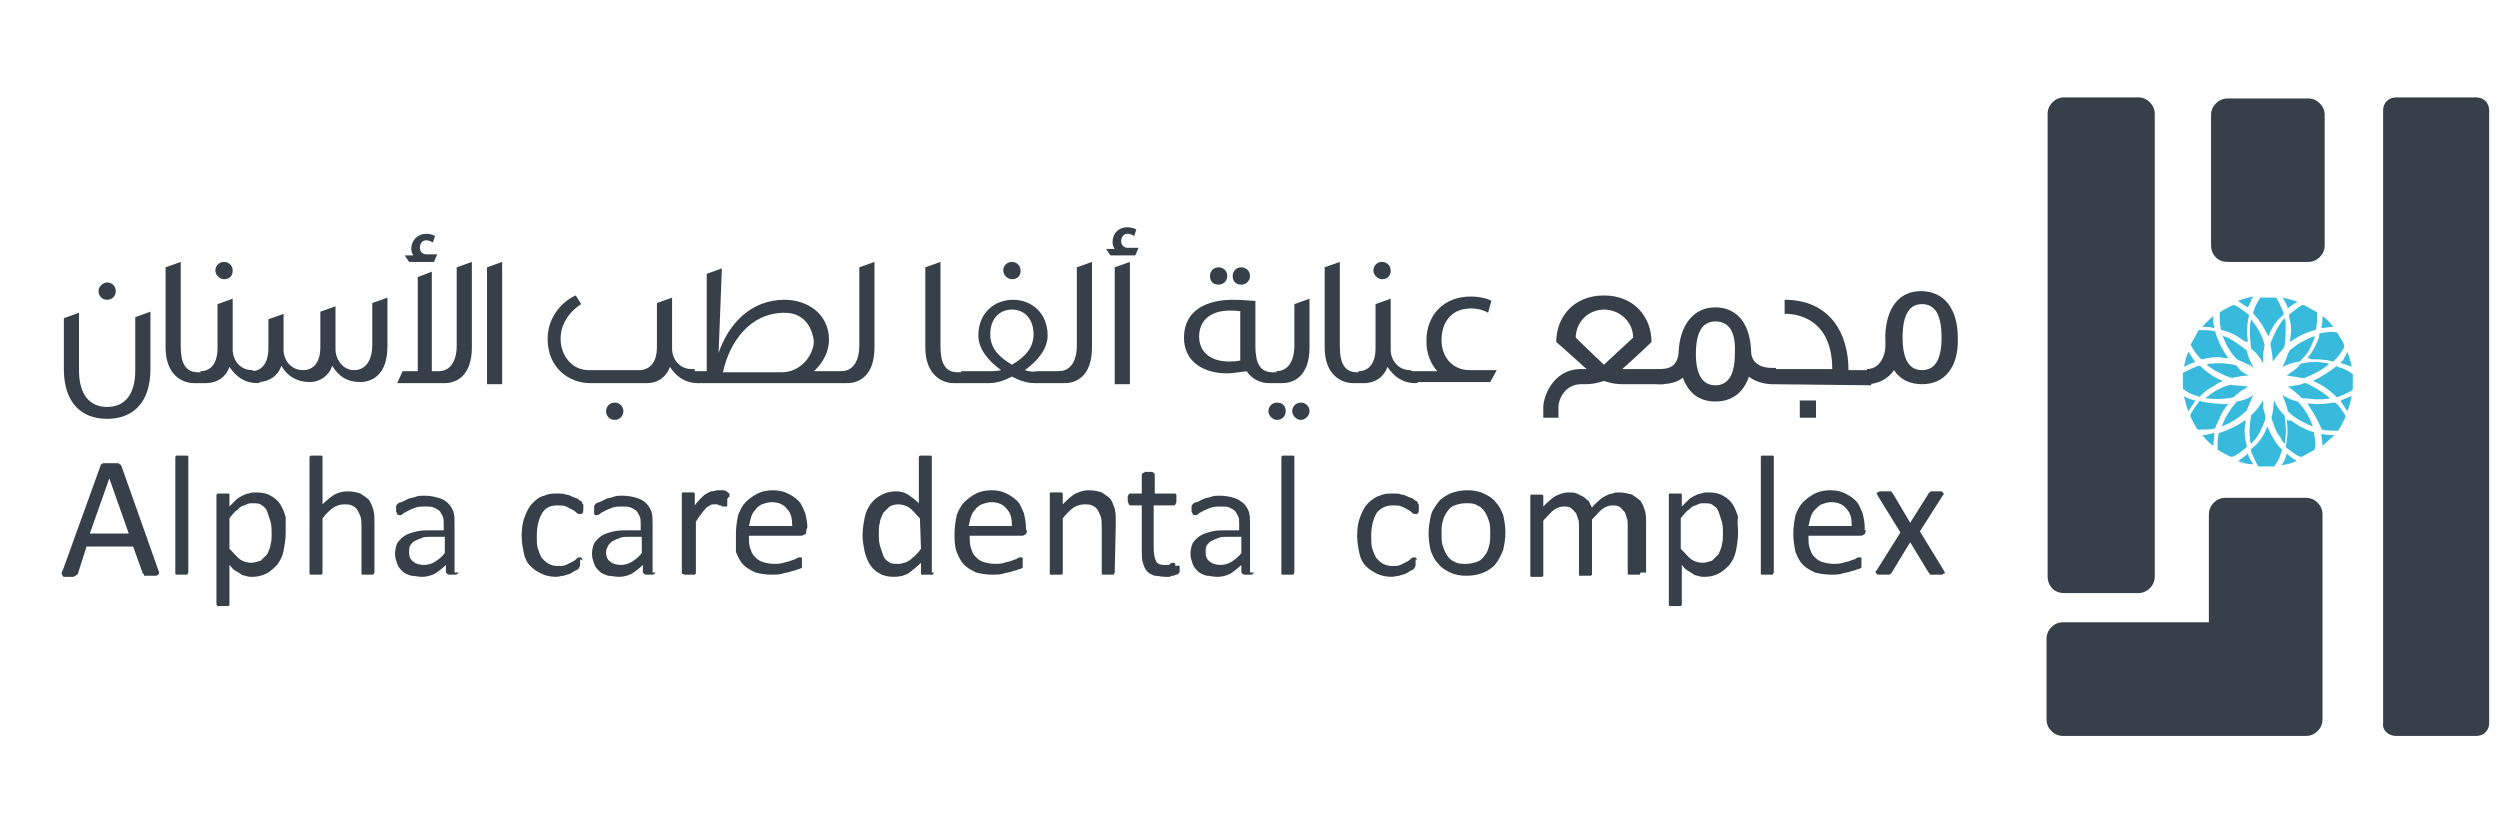 <?xml version="1.0" encoding="utf-8"?>
<!-- Generator: Adobe Illustrator 25.2.1, SVG Export Plug-In . SVG Version: 6.00 Build 0)  -->
<svg version="1.1" id="Layer_1" xmlns="http://www.w3.org/2000/svg" xmlns:xlink="http://www.w3.org/1999/xlink" x="0px" y="0px"
	 viewBox="0 0 231 76" style="enable-background:new 0 0 231 76;" xml:space="preserve">
<style type="text/css">
	.st0{display:none;}
	.st1{display:none;fill:#FFFFFF;}
	.st2{fill:#374049;}
	.st3{fill:#373F49;}
	.st4{fill-rule:evenodd;clip-rule:evenodd;fill:#38BADC;}
</style>
<g id="مجمع_عناية_ألفا_xA0_Image_1_" class="st0">
</g>
<g id="shape_xA0_Image_1_" class="st0">
</g>
<rect x="199.3" y="25.6" class="st1" width="20.2" height="18.6"/>
<path class="st2" d="M221.4,68h7.4c0.7,0,1.2-0.5,1.2-1.2V10.2c0-0.7-0.5-1.2-1.2-1.2h-7.4c-0.7,0-1.2,0.5-1.2,1.2v56.6
	C220.1,67.5,220.7,68,221.4,68z"/>
<path class="st2" d="M190.7,54.8h6.9c0.8,0,1.5-0.7,1.5-1.5V10.5c0-0.8-0.7-1.5-1.5-1.5h-6.9c-0.8,0-1.5,0.7-1.5,1.5v42.8
	C189.2,54.1,189.8,54.8,190.7,54.8z"/>
<path class="st2" d="M205.8,24.2h7.5c0.8,0,1.5-0.7,1.5-1.5V10.6c0-0.8-0.7-1.5-1.5-1.5h-7.5c-0.8,0-1.5,0.7-1.5,1.5v12.1
	C204.3,23.5,204.9,24.2,205.8,24.2z"/>
<path class="st2" d="M214.6,47.5v19c0,0.8-0.7,1.5-1.5,1.5h-22.5c-0.8,0-1.5-0.7-1.5-1.5V59c0-0.8,0.7-1.5,1.5-1.5h13.5v-10
	c0-0.8,0.7-1.5,1.5-1.5h7.5C213.9,46,214.6,46.7,214.6,47.5z"/>
<path class="st3" d="M14.6,52.6c0,0.1,0.1,0.2,0.1,0.3s0,0.1-0.1,0.2c0,0-0.1,0.1-0.2,0.1c-0.1,0-0.2,0-0.4,0s-0.3,0-0.4,0
	c-0.1,0-0.2,0-0.2,0c-0.1,0-0.1,0-0.1-0.1c0,0,0-0.1-0.1-0.1l-0.9-2.5H8L7.2,53c0,0,0,0.1-0.1,0.1L7,53.2c0,0-0.1,0-0.2,0.1
	c-0.1,0-0.2,0-0.4,0c-0.2,0-0.3,0-0.4,0s-0.2,0-0.2-0.1c0,0-0.1-0.1-0.1-0.2c0-0.1,0-0.2,0.1-0.3L9.3,43c0-0.1,0-0.1,0.1-0.1
	l0.1-0.1c0.1,0,0.2,0,0.3,0s0.2,0,0.4,0s0.3,0,0.4,0c0.1,0,0.2,0,0.3,0s0.1,0.1,0.2,0.1l0.1,0.1L14.6,52.6z M10.1,44.2L10.1,44.2
	l-1.8,5.1h3.6L10.1,44.2z"/>
<path class="st3" d="M17.4,52.9L17.4,52.9l-0.1,0.2c0,0-0.1,0-0.2,0s-0.2,0-0.3,0c-0.1,0-0.2,0-0.3,0c-0.1,0-0.2,0-0.2,0
	s-0.1,0-0.1-0.1v-0.1V42.3v-0.1l0.1-0.1c0.1,0,0.1,0,0.2,0s0.2,0,0.3,0c0.1,0,0.2,0,0.3,0c0.1,0,0.1,0,0.2,0c0,0,0.1,0,0.1,0.1v0.1
	V52.9z"/>
<path class="st3" d="M26.4,49.2c0,0.6-0.1,1.2-0.2,1.7s-0.3,0.9-0.6,1.3c-0.3,0.3-0.6,0.6-1,0.8s-0.8,0.3-1.3,0.3
	c-0.2,0-0.4,0-0.6-0.1c-0.2,0-0.4-0.1-0.5-0.2c-0.2-0.1-0.3-0.2-0.5-0.3s-0.3-0.3-0.5-0.5v3.6v0.1L21.1,56c0,0-0.1,0-0.2,0
	s-0.2,0-0.3,0c-0.1,0-0.2,0-0.3,0c-0.1,0-0.2,0-0.2,0L20,55.9v-0.1v-10v-0.1l0.1-0.1c0,0,0.1,0,0.2,0s0.2,0,0.3,0c0.1,0,0.2,0,0.3,0
	c0.1,0,0.1,0,0.2,0c0,0,0.1,0,0.1,0.1v0.1v1c0.2-0.2,0.4-0.4,0.6-0.6c0.2-0.2,0.4-0.3,0.6-0.4c0.2-0.1,0.4-0.2,0.6-0.2
	c0.2-0.1,0.4-0.1,0.7-0.1c0.5,0,1,0.1,1.3,0.3c0.4,0.2,0.7,0.5,0.9,0.8c0.2,0.3,0.4,0.8,0.5,1.2C26.4,48.2,26.4,48.7,26.4,49.2
	 M25.1,49.3c0-0.4,0-0.7-0.1-1.1c-0.1-0.3-0.2-0.6-0.3-0.9c-0.1-0.3-0.3-0.5-0.5-0.6c-0.2-0.2-0.5-0.2-0.9-0.2c-0.2,0-0.3,0-0.5,0.1
	s-0.3,0.1-0.5,0.2c-0.2,0.1-0.3,0.3-0.5,0.4c-0.2,0.2-0.4,0.4-0.6,0.7v2.8c0.4,0.4,0.7,0.8,1,1s0.7,0.3,1,0.3s0.6-0.1,0.9-0.2
	c0.2-0.2,0.4-0.4,0.6-0.6c0.1-0.3,0.3-0.6,0.3-0.9C25.1,50,25.1,49.7,25.1,49.3"/>
<path class="st3" d="M34.6,52.9L34.6,52.9l-0.1,0.2c0,0-0.1,0-0.2,0c-0.1,0-0.2,0-0.3,0s-0.2,0-0.3,0s-0.1,0-0.2,0
	c0,0-0.1,0-0.1-0.1v-0.1v-4.2c0-0.4,0-0.7-0.1-1c-0.1-0.2-0.2-0.5-0.3-0.6c-0.1-0.2-0.3-0.3-0.5-0.4c-0.2-0.1-0.4-0.1-0.7-0.1
	s-0.7,0.1-1,0.3s-0.7,0.6-1,1v5V53l-0.1,0.1c-0.1,0-0.1,0-0.2,0s-0.2,0-0.3,0c-0.1,0-0.2,0-0.3,0c-0.1,0-0.2,0-0.2,0s-0.1,0-0.1-0.1
	v-0.1V42.3v-0.1l0.1-0.1c0.1,0,0.1,0,0.2,0s0.2,0,0.3,0c0.1,0,0.2,0,0.3,0c0.1,0,0.1,0,0.2,0c0,0,0.1,0,0.1,0.1v0.1v4.3
	c0.4-0.4,0.8-0.7,1.1-0.9c0.4-0.2,0.8-0.3,1.2-0.3c0.5,0,0.9,0.1,1.2,0.2c0.3,0.2,0.6,0.4,0.8,0.6c0.2,0.3,0.3,0.6,0.4,0.9
	c0.1,0.4,0.1,0.8,0.1,1.3C34.6,48.4,34.6,52.9,34.6,52.9z"/>
<path class="st3" d="M42.4,52.9C42.4,53,42.4,53,42.4,52.9c-0.1,0.1-0.2,0.2-0.3,0.2c-0.1,0-0.2,0-0.3,0s-0.2,0-0.3,0
	s-0.1,0-0.2-0.1l-0.1-0.1v-0.7c-0.3,0.3-0.7,0.6-1,0.8c-0.4,0.2-0.8,0.3-1.2,0.3s-0.7-0.1-1-0.1c-0.3-0.1-0.6-0.2-0.8-0.4
	s-0.4-0.4-0.5-0.7s-0.2-0.6-0.2-0.9c0-0.4,0.1-0.8,0.2-1c0.2-0.3,0.4-0.5,0.7-0.7s0.7-0.3,1.1-0.4C38.9,49,39.4,49,40,49h1v-0.6
	c0-0.3,0-0.5-0.1-0.7s-0.2-0.4-0.3-0.5s-0.3-0.2-0.5-0.3s-0.5-0.1-0.8-0.1s-0.6,0-0.9,0.1c-0.3,0.1-0.5,0.2-0.7,0.3
	s-0.4,0.2-0.5,0.3s-0.2,0.1-0.3,0.1h-0.1l-0.1-0.1c0,0,0-0.1-0.1-0.2c0-0.1,0-0.1,0-0.2c0-0.1,0-0.2,0-0.3s0.1-0.2,0.1-0.2
	c0.1-0.1,0.2-0.2,0.4-0.2c0.2-0.1,0.4-0.2,0.6-0.3c0.2-0.1,0.5-0.1,0.7-0.2c0.3-0.1,0.5-0.1,0.8-0.1c0.5,0,1,0.1,1.3,0.2
	c0.4,0.1,0.7,0.3,0.9,0.5s0.4,0.5,0.5,0.8S42,48,42,48.5v4.4H42.4z M41,49.6h-1.1c-0.4,0-0.7,0-0.9,0.1c-0.3,0.1-0.5,0.2-0.7,0.3
	s-0.3,0.3-0.4,0.4c-0.1,0.2-0.1,0.4-0.1,0.6c0,0.4,0.1,0.7,0.4,0.9c0.2,0.2,0.6,0.3,1,0.3c0.3,0,0.7-0.1,1-0.3s0.6-0.4,0.9-0.8v-1.5
	H41z"/>
<path class="st3" d="M53.6,51.8c0,0.1,0,0.2,0,0.2c0,0.1,0,0.1,0,0.2v0.1c0,0-0.1,0.1-0.1,0.2c-0.1,0.1-0.2,0.2-0.3,0.2
	c-0.2,0.1-0.3,0.2-0.5,0.3s-0.4,0.1-0.6,0.2c-0.2,0-0.5,0.1-0.7,0.1c-0.5,0-1-0.1-1.4-0.3s-0.7-0.4-1-0.7s-0.5-0.7-0.6-1.2
	s-0.2-1-0.2-1.6c0-0.7,0.1-1.3,0.3-1.8s0.4-0.9,0.7-1.2s0.6-0.6,1.1-0.7c0.4-0.2,0.8-0.2,1.3-0.2c0.2,0,0.4,0,0.7,0.1
	c0.2,0,0.4,0.1,0.6,0.2c0.2,0.1,0.3,0.1,0.5,0.2c0.1,0.1,0.2,0.2,0.3,0.2c0.1,0.1,0.1,0.1,0.1,0.2c0,0,0,0.1,0.1,0.1
	c0,0.1,0,0.1,0,0.2c0,0.1,0,0.1,0,0.2c0,0.2,0,0.4-0.1,0.4c0,0.1-0.1,0.1-0.2,0.1c-0.1,0-0.2,0-0.3-0.1s-0.2-0.2-0.4-0.3
	s-0.4-0.2-0.6-0.3c-0.2-0.1-0.5-0.1-0.8-0.1c-0.6,0-1.1,0.2-1.4,0.7c-0.3,0.5-0.5,1.2-0.5,2.1c0,0.5,0,0.9,0.1,1.2s0.2,0.6,0.4,0.9
	c0.2,0.2,0.4,0.4,0.6,0.5c0.2,0.1,0.5,0.2,0.8,0.2s0.6,0,0.8-0.1s0.4-0.2,0.6-0.3c0.2-0.1,0.3-0.2,0.4-0.3c0.1-0.1,0.2-0.1,0.3-0.1
	h0.1c0,0,0,0.1,0.1,0.1c0,0,0,0.1,0,0.2C53.6,51.6,53.6,51.7,53.6,51.8"/>
<path class="st3" d="M60.6,52.9C60.6,53,60.6,53,60.6,52.9c-0.1,0.1-0.2,0.2-0.3,0.2c-0.1,0-0.2,0-0.3,0s-0.3,0-0.3,0
	c-0.1,0-0.1,0-0.2-0.1l-0.1-0.1v-0.7c-0.3,0.3-0.7,0.6-1,0.8c-0.4,0.2-0.8,0.3-1.2,0.3s-0.7-0.1-1-0.1c-0.3-0.1-0.6-0.2-0.8-0.4
	s-0.4-0.4-0.5-0.7s-0.2-0.6-0.2-0.9c0-0.4,0.1-0.8,0.2-1c0.2-0.3,0.4-0.5,0.7-0.7s0.7-0.3,1.1-0.4c0.4-0.1,0.9-0.1,1.5-0.1h1v-0.6
	c0-0.3,0-0.5-0.1-0.7s-0.2-0.4-0.3-0.5s-0.3-0.2-0.5-0.3s-0.5-0.1-0.8-0.1s-0.6,0-0.9,0.1c-0.3,0.1-0.5,0.2-0.7,0.3
	s-0.4,0.2-0.5,0.3s-0.2,0.1-0.3,0.1H55l-0.1-0.1c0,0,0-0.1,0-0.2c0-0.1,0-0.1,0-0.2c0-0.1,0-0.2,0-0.3s0.1-0.2,0.1-0.2
	c0.1-0.1,0.2-0.2,0.4-0.2c0.2-0.1,0.4-0.2,0.6-0.3c0.2-0.1,0.5-0.1,0.7-0.2c0.3-0.1,0.5-0.1,0.8-0.1c0.5,0,1,0.1,1.3,0.2
	c0.4,0.1,0.7,0.3,0.9,0.5s0.4,0.5,0.5,0.8s0.1,0.7,0.1,1.2v4.4H60.6z M59.3,49.6h-1.1c-0.4,0-0.7,0-0.9,0.1
	c-0.3,0.1-0.5,0.2-0.7,0.3s-0.3,0.3-0.4,0.4C56.1,50.6,56,50.8,56,51c0,0.4,0.1,0.7,0.4,0.9c0.2,0.2,0.6,0.3,1,0.3
	c0.3,0,0.7-0.1,1-0.3s0.6-0.4,0.9-0.8C59.3,51.1,59.3,49.6,59.3,49.6z"/>
<path class="st3" d="M67.2,46.2c0,0.1,0,0.2,0,0.3s0,0.1,0,0.2c0,0,0,0.1-0.1,0.1H67c0,0-0.1,0-0.2,0s-0.1,0-0.2-0.1
	c-0.1,0-0.2,0-0.3-0.1c-0.1,0-0.2,0-0.3,0c-0.1,0-0.3,0-0.4,0.1s-0.3,0.1-0.4,0.3c-0.1,0.1-0.3,0.3-0.4,0.5
	c-0.2,0.2-0.3,0.4-0.5,0.7v4.7V53l-0.1,0.1c0,0-0.1,0-0.2,0c-0.1,0-0.2,0-0.3,0s-0.2,0-0.3,0s-0.2,0-0.2,0C63.1,53,63,53,63,53v-0.1
	v-7.2v-0.1c0,0,0-0.1,0.1-0.1c0,0,0.1,0,0.2,0c0.1,0,0.2,0,0.3,0s0.2,0,0.3,0s0.1,0,0.2,0l0.1,0.1v0.1v1c0.2-0.3,0.4-0.5,0.6-0.7
	s0.3-0.3,0.5-0.4c0.2-0.1,0.3-0.2,0.5-0.2s0.3-0.1,0.5-0.1c0.1,0,0.1,0,0.2,0s0.2,0,0.3,0c0.1,0,0.2,0,0.3,0.1
	c0.1,0,0.1,0.1,0.2,0.1c0,0,0,0.1,0.1,0.1v0.1c0,0,0,0.1,0,0.2C67.2,46,67.2,46.1,67.2,46.2"/>
<path class="st3" d="M74.5,49c0,0.2,0,0.4-0.2,0.4c-0.1,0.1-0.2,0.1-0.4,0.1h-4.7c0,0.4,0,0.8,0.1,1.1s0.2,0.6,0.4,0.8
	c0.2,0.2,0.4,0.4,0.7,0.5c0.3,0.1,0.7,0.2,1.1,0.2c0.3,0,0.6,0,0.9-0.1s0.5-0.1,0.7-0.2c0.2-0.1,0.4-0.1,0.5-0.2
	c0.1-0.1,0.2-0.1,0.3-0.1H74c0,0,0.1,0,0.1,0.1c0,0,0,0.1,0,0.2c0,0.1,0,0.1,0,0.2c0,0.1,0,0.1,0,0.2c0,0.1,0,0.1,0,0.1v0.1
	c0,0,0,0.1-0.1,0.1c0,0-0.1,0.1-0.3,0.1c-0.1,0.1-0.3,0.1-0.6,0.2c-0.2,0.1-0.5,0.1-0.8,0.2c-0.3,0.1-0.6,0.1-1,0.1
	c-0.6,0-1.1-0.1-1.5-0.2c-0.4-0.2-0.8-0.4-1.1-0.7c-0.3-0.3-0.5-0.7-0.7-1.2c0-0.5,0-1,0-1.7c0-0.6,0.1-1.2,0.2-1.7
	c0.2-0.5,0.4-0.9,0.7-1.2c0.3-0.3,0.7-0.6,1.1-0.8s0.9-0.3,1.4-0.3c0.6,0,1,0.1,1.4,0.3s0.7,0.4,1,0.7s0.4,0.7,0.6,1.1
	c0.1,0.4,0.2,0.9,0.2,1.3L74.5,49L74.5,49z M73.2,48.6c0-0.7-0.1-1.2-0.5-1.6c-0.3-0.4-0.8-0.6-1.4-0.6c-0.3,0-0.6,0.1-0.9,0.2
	c-0.2,0.1-0.5,0.3-0.6,0.5c-0.2,0.2-0.3,0.4-0.4,0.7s-0.1,0.5-0.2,0.8C69.2,48.6,73.2,48.6,73.2,48.6z"/>
<path class="st3" d="M86.3,52.9L86.3,52.9l-0.1,0.2c0,0-0.1,0-0.2,0s-0.2,0-0.3,0c-0.1,0-0.2,0-0.3,0c-0.1,0-0.1,0-0.2,0
	s-0.1,0-0.1-0.1v-0.1V52c-0.4,0.4-0.8,0.7-1.2,1c-0.4,0.2-0.8,0.3-1.3,0.3s-1-0.1-1.3-0.3c-0.4-0.2-0.7-0.5-0.9-0.8
	c-0.2-0.3-0.4-0.8-0.5-1.2c-0.1-0.5-0.2-1-0.2-1.5c0-0.6,0.1-1.2,0.2-1.7s0.3-0.9,0.6-1.3c0.3-0.4,0.6-0.6,1-0.8s0.8-0.3,1.3-0.3
	c0.4,0,0.8,0.1,1.1,0.3c0.3,0.2,0.7,0.5,1,0.8v-4.2v-0.1l0.1-0.1c0.1,0,0.1,0,0.2,0s0.2,0,0.3,0c0.1,0,0.2,0,0.3,0
	c0.1,0,0.2,0,0.2,0s0.1,0,0.1,0.1v0.1v10.6H86.3z M85,47.9c-0.4-0.4-0.7-0.8-1-1s-0.7-0.3-1-0.3s-0.6,0.1-0.8,0.2
	c-0.2,0.2-0.4,0.4-0.6,0.6c-0.1,0.3-0.3,0.6-0.3,0.9c-0.1,0.3-0.1,0.7-0.1,1c0,0.4,0,0.7,0.1,1.1c0.1,0.3,0.2,0.6,0.3,0.9
	c0.1,0.3,0.3,0.5,0.5,0.6c0.2,0.2,0.5,0.2,0.9,0.2c0.2,0,0.3,0,0.5-0.1c0.2,0,0.3-0.1,0.5-0.2c0.2-0.1,0.3-0.3,0.5-0.4
	c0.2-0.2,0.4-0.4,0.6-0.7L85,47.9L85,47.9z"/>
<path class="st3" d="M94.9,49c0,0.2-0.1,0.4-0.2,0.4c-0.1,0.1-0.2,0.1-0.4,0.1h-4.7c0,0.4,0,0.8,0.1,1.1s0.2,0.6,0.4,0.8
	c0.2,0.2,0.4,0.4,0.7,0.5c0.3,0.1,0.7,0.2,1.1,0.2c0.3,0,0.6,0,0.9-0.1s0.5-0.1,0.7-0.2c0.2-0.1,0.4-0.1,0.5-0.2
	c0.1-0.1,0.2-0.1,0.3-0.1h0.1c0,0,0.1,0,0.1,0.1c0,0,0,0.1,0,0.2c0,0.1,0,0.1,0,0.2c0,0.1,0,0.1,0,0.2c0,0.1,0,0.1,0,0.1v0.1
	c0,0,0,0.1-0.1,0.1c0,0-0.1,0.1-0.3,0.1c-0.1,0.1-0.3,0.1-0.6,0.2c-0.2,0.1-0.5,0.1-0.8,0.2c-0.3,0.1-0.6,0.1-1,0.1
	c-0.6,0-1.1-0.1-1.5-0.2c-0.4-0.2-0.8-0.4-1.1-0.7c-0.3-0.3-0.5-0.7-0.7-1.2s-0.2-1.1-0.2-1.7c0-0.6,0.1-1.2,0.2-1.7
	c0.2-0.5,0.4-0.9,0.7-1.2c0.3-0.3,0.7-0.6,1.1-0.8s0.9-0.3,1.4-0.3c0.6,0,1,0.1,1.4,0.3s0.7,0.4,1,0.7s0.4,0.7,0.6,1.1
	c0.1,0.4,0.2,0.9,0.2,1.3V49H94.9z M93.5,48.6c0-0.7-0.1-1.2-0.5-1.6c-0.3-0.4-0.8-0.6-1.4-0.6c-0.3,0-0.6,0.1-0.9,0.2
	c-0.2,0.1-0.5,0.3-0.6,0.5c-0.2,0.2-0.3,0.4-0.4,0.7s-0.1,0.5-0.2,0.8C89.5,48.6,93.5,48.6,93.5,48.6z"/>
<path class="st3" d="M103,52.9L103,52.9l-0.1,0.2c0,0-0.1,0-0.2,0s-0.2,0-0.3,0c-0.1,0-0.2,0-0.3,0c-0.1,0-0.1,0-0.2,0
	c0,0-0.1,0-0.1-0.1v-0.1v-4.2c0-0.4,0-0.7-0.1-1c-0.1-0.2-0.2-0.5-0.3-0.6c-0.1-0.2-0.3-0.3-0.5-0.4c-0.2-0.1-0.4-0.1-0.7-0.1
	c-0.3,0-0.7,0.1-1,0.3s-0.7,0.6-1,1v5V53l-0.1,0.1c-0.1,0-0.1,0-0.2,0s-0.2,0-0.3,0c-0.1,0-0.2,0-0.3,0c-0.1,0-0.2,0-0.2,0
	c-0.1,0-0.1,0-0.1-0.1v-0.1v-7.2v-0.1c0,0,0-0.1,0.1-0.1c0,0,0.1,0,0.2,0s0.2,0,0.3,0c0.1,0,0.2,0,0.3,0c0.1,0,0.1,0,0.2,0l0.1,0.1
	v0.1v0.9c0.4-0.4,0.8-0.8,1.2-1c0.4-0.2,0.8-0.3,1.2-0.3c0.5,0,0.9,0.1,1.2,0.2c0.3,0.2,0.6,0.4,0.8,0.6c0.2,0.3,0.3,0.6,0.4,0.9
	c0.1,0.4,0.1,0.8,0.1,1.3L103,52.9L103,52.9z"/>
<path class="st3" d="M109,52.4c0,0.2,0,0.3,0,0.4c0,0.1-0.1,0.2-0.1,0.2s-0.1,0.1-0.2,0.1s-0.2,0.1-0.3,0.1c-0.1,0-0.2,0-0.3,0.1
	c-0.1,0-0.2,0-0.4,0c-0.4,0-0.7-0.1-1-0.1c-0.3-0.1-0.5-0.2-0.7-0.4s-0.3-0.5-0.4-0.8s-0.1-0.7-0.1-1.1v-4.2h-1
	c-0.1,0-0.1,0-0.2-0.1c0-0.1-0.1-0.2-0.1-0.4c0-0.1,0-0.2,0-0.3s0-0.1,0.1-0.2c0,0,0-0.1,0.1-0.1h0.1h1v-1.7v-0.1l0.1-0.1
	c0,0,0.1,0,0.2-0.1c0.1,0,0.2,0,0.3,0c0.1,0,0.2,0,0.3,0c0.1,0,0.1,0,0.2,0.1l0.1,0.1v0.1v1.7h1.8h0.1l0.1,0.1c0,0,0,0.1,0,0.2
	c0,0.1,0,0.2,0,0.3c0,0.2,0,0.3-0.1,0.4c0,0.1-0.1,0.1-0.2,0.1h-1.8v4c0,0.5,0.1,0.9,0.2,1.1c0.1,0.3,0.4,0.4,0.8,0.4
	c0.1,0,0.2,0,0.3,0c0.1,0,0.2,0,0.2-0.1c0.1,0,0.1-0.1,0.2-0.1s0.1,0,0.1,0s0,0,0.1,0c0,0,0,0,0.1,0.1c0,0,0,0.1,0,0.2
	C109,52.2,109,52.3,109,52.4"/>
<path class="st3" d="M115.9,52.9C115.9,53,115.9,53,115.9,52.9c-0.1,0.1-0.2,0.2-0.3,0.2s-0.2,0-0.3,0c-0.1,0-0.2,0-0.3,0
	c-0.1,0-0.1,0-0.2-0.1l-0.1-0.1v-0.7c-0.3,0.3-0.7,0.6-1,0.8c-0.4,0.2-0.8,0.3-1.2,0.3c-0.4,0-0.7-0.1-1-0.1
	c-0.3-0.1-0.6-0.2-0.8-0.4c-0.2-0.2-0.4-0.4-0.5-0.7s-0.2-0.6-0.2-0.9c0-0.4,0.1-0.8,0.2-1c0.2-0.3,0.4-0.5,0.7-0.7
	c0.3-0.2,0.7-0.3,1.1-0.4c0.4-0.1,0.9-0.1,1.5-0.1h1v-0.6c0-0.3,0-0.5-0.1-0.7s-0.2-0.4-0.3-0.5c-0.1-0.1-0.3-0.2-0.5-0.3
	s-0.5-0.1-0.8-0.1s-0.6,0-0.9,0.1s-0.5,0.2-0.7,0.3s-0.4,0.2-0.5,0.3s-0.2,0.1-0.3,0.1h-0.1l-0.1-0.1c0,0,0-0.1-0.1-0.2
	c0-0.1,0-0.1,0-0.2c0-0.1,0-0.2,0-0.3s0.1-0.2,0.1-0.2c0.1-0.1,0.2-0.2,0.4-0.2c0.2-0.1,0.4-0.2,0.6-0.3s0.5-0.1,0.7-0.2
	c0.3-0.1,0.5-0.1,0.8-0.1c0.5,0,1,0.1,1.3,0.2c0.4,0.1,0.6,0.3,0.9,0.5c0.2,0.2,0.4,0.5,0.5,0.8s0.1,0.7,0.1,1.2v4.4H115.9z
	 M114.6,49.6h-1.1c-0.4,0-0.7,0-0.9,0.1c-0.3,0.1-0.5,0.2-0.7,0.3s-0.3,0.3-0.4,0.4c-0.1,0.2-0.1,0.4-0.1,0.6c0,0.4,0.1,0.7,0.4,0.9
	c0.2,0.2,0.6,0.3,1,0.3c0.3,0,0.7-0.1,1-0.3s0.6-0.4,0.9-0.8v-1.5H114.6z"/>
<path class="st3" d="M119.6,52.9L119.6,52.9l-0.1,0.2c0,0-0.1,0-0.2,0s-0.2,0-0.3,0c-0.1,0-0.2,0-0.3,0c-0.1,0-0.2,0-0.2,0
	c-0.1,0-0.1,0-0.1-0.1v-0.1V42.3v-0.1l0.1-0.1c0,0,0.1,0,0.2,0s0.2,0,0.3,0c0.1,0,0.2,0,0.3,0c0.1,0,0.2,0,0.2,0s0.1,0,0.1,0.1v0.1
	V52.9z"/>
<path class="st3" d="M130.8,51.8c0,0.1,0,0.2,0,0.2c0,0.1,0,0.1,0,0.2v0.1c0,0-0.1,0.1-0.1,0.2c-0.1,0.1-0.2,0.2-0.3,0.2
	c-0.2,0.1-0.3,0.2-0.5,0.3s-0.4,0.1-0.6,0.2c-0.2,0-0.5,0.1-0.7,0.1c-0.5,0-1-0.1-1.4-0.3s-0.7-0.4-1-0.7s-0.5-0.7-0.6-1.2
	s-0.2-1-0.2-1.6c0-0.7,0.1-1.3,0.3-1.8c0.2-0.5,0.4-0.9,0.7-1.2c0.3-0.3,0.7-0.6,1.1-0.7c0.4-0.2,0.8-0.2,1.3-0.2
	c0.2,0,0.5,0,0.7,0.1c0.2,0,0.4,0.1,0.6,0.2c0.2,0.1,0.3,0.1,0.5,0.2c0.1,0.1,0.2,0.2,0.3,0.2c0.1,0.1,0.1,0.1,0.1,0.2
	c0,0,0,0.1,0.1,0.1c0,0.1,0,0.1,0,0.2c0,0.1,0,0.1,0,0.2c0,0.2,0,0.4-0.1,0.4c0,0.1-0.1,0.1-0.2,0.1c-0.1,0-0.2,0-0.3-0.1
	s-0.2-0.2-0.4-0.3s-0.3-0.2-0.6-0.3c-0.2-0.1-0.5-0.1-0.8-0.1c-0.6,0-1.1,0.2-1.5,0.7c-0.3,0.5-0.5,1.2-0.5,2.1c0,0.5,0,0.9,0.1,1.2
	s0.2,0.6,0.4,0.9c0.2,0.2,0.4,0.4,0.6,0.5s0.5,0.2,0.8,0.2s0.6,0,0.8-0.1s0.4-0.2,0.6-0.3c0.2-0.1,0.3-0.2,0.4-0.3
	c0.1-0.1,0.2-0.1,0.3-0.1h0.1c0,0,0,0.1,0.1,0.1c0,0,0,0.1,0,0.2C130.8,51.6,130.8,51.7,130.8,51.8"/>
<path class="st3" d="M139.1,49.2c0,0.6-0.1,1.1-0.2,1.6c-0.2,0.5-0.4,0.9-0.7,1.3c-0.3,0.4-0.7,0.6-1.1,0.8c-0.5,0.2-1,0.3-1.6,0.3
	s-1.1-0.1-1.5-0.3s-0.8-0.4-1.1-0.8c-0.3-0.3-0.5-0.7-0.7-1.2c-0.1-0.5-0.2-1-0.2-1.6s0.1-1.1,0.2-1.6c0.1-0.5,0.4-0.9,0.7-1.3
	c0.3-0.4,0.7-0.6,1.1-0.8c0.5-0.2,1-0.3,1.6-0.3s1.1,0.1,1.5,0.3s0.8,0.4,1.1,0.8c0.3,0.3,0.5,0.7,0.7,1.2
	C139,48.1,139.1,48.6,139.1,49.2 M137.7,49.3c0-0.4,0-0.8-0.1-1.1s-0.2-0.6-0.4-0.9c-0.2-0.3-0.4-0.5-0.7-0.6
	c-0.3-0.2-0.6-0.2-1.1-0.2c-0.4,0-0.7,0.1-1,0.2c-0.3,0.1-0.5,0.3-0.7,0.6s-0.3,0.5-0.4,0.9c-0.1,0.3-0.1,0.7-0.1,1.1
	c0,0.4,0,0.8,0.1,1.1s0.2,0.6,0.4,0.9c0.2,0.3,0.4,0.5,0.7,0.6c0.3,0.2,0.6,0.2,1.1,0.2c0.4,0,0.7-0.1,1-0.2
	c0.3-0.1,0.5-0.3,0.7-0.6c0.2-0.2,0.3-0.5,0.4-0.9C137.7,50.1,137.7,49.7,137.7,49.3"/>
<path class="st3" d="M151.6,52.9L151.6,52.9l-0.1,0.2c-0.1,0-0.1,0-0.2,0c-0.1,0-0.2,0-0.3,0s-0.2,0-0.3,0s-0.2,0-0.2,0
	s-0.1,0-0.1-0.1v-0.1v-4.3c0-0.3,0-0.6-0.1-0.8s-0.1-0.5-0.3-0.6c-0.1-0.2-0.3-0.3-0.4-0.4c-0.2-0.1-0.4-0.1-0.6-0.1
	c-0.3,0-0.6,0.1-0.9,0.3c-0.3,0.2-0.6,0.6-1,1v5v0.1l-0.1,0.1c-0.1,0-0.1,0-0.2,0c-0.1,0-0.2,0-0.3,0s-0.2,0-0.3,0s-0.2,0-0.2,0
	c-0.1,0-0.1,0-0.1-0.1V53v-4.3c0-0.3,0-0.6-0.1-0.8s-0.1-0.5-0.3-0.6c-0.1-0.2-0.3-0.3-0.4-0.4c-0.2-0.1-0.4-0.1-0.6-0.1
	c-0.3,0-0.6,0.1-0.9,0.3c-0.3,0.2-0.6,0.6-1,1v5v0.1l-0.1,0.1c0,0-0.1,0-0.2,0c-0.1,0-0.2,0-0.3,0s-0.2,0-0.3,0s-0.1,0-0.2,0
	c0,0-0.1,0-0.1-0.1v-0.1v-7.2v-0.1c0,0,0-0.1,0.1-0.1c0,0,0.1,0,0.2,0c0.1,0,0.2,0,0.3,0s0.2,0,0.3,0s0.1,0,0.2,0l0.1,0.1v0.1v0.9
	c0.4-0.4,0.8-0.8,1.2-1s0.8-0.3,1.1-0.3s0.6,0,0.8,0.1s0.4,0.2,0.6,0.3c0.2,0.1,0.3,0.3,0.5,0.4c0.1,0.2,0.2,0.4,0.3,0.6
	c0.2-0.3,0.5-0.5,0.7-0.7s0.4-0.3,0.6-0.4c0.2-0.1,0.4-0.2,0.6-0.2c0.2-0.1,0.4-0.1,0.6-0.1c0.5,0,0.8,0.1,1.2,0.2
	c0.3,0.2,0.6,0.4,0.8,0.6c0.2,0.3,0.3,0.6,0.4,0.9c0.1,0.4,0.1,0.7,0.1,1.1v4.6H151.6z"/>
<path class="st3" d="M160.6,49.2c0,0.6-0.1,1.2-0.2,1.7c-0.1,0.5-0.3,0.9-0.6,1.3c-0.3,0.3-0.6,0.6-1,0.8s-0.8,0.3-1.3,0.3
	c-0.2,0-0.4,0-0.6-0.1c-0.2,0-0.4-0.1-0.5-0.2c-0.2-0.1-0.3-0.2-0.5-0.3s-0.3-0.3-0.5-0.5v3.6v0.1l-0.1,0.1c0,0-0.1,0-0.2,0
	c-0.1,0-0.2,0-0.3,0s-0.2,0-0.3,0s-0.2,0-0.2,0c-0.1,0-0.1-0.1-0.1-0.1v-0.1v-10v-0.1c0,0,0-0.1,0.1-0.1c0,0,0.1,0,0.2,0
	c0.1,0,0.2,0,0.3,0s0.2,0,0.3,0s0.1,0,0.2,0c0,0,0.1,0,0.1,0.1v0.1v1c0.2-0.2,0.4-0.4,0.6-0.6c0.2-0.2,0.4-0.3,0.6-0.4
	c0.2-0.1,0.4-0.2,0.6-0.2c0.2-0.1,0.4-0.1,0.7-0.1c0.5,0,1,0.1,1.3,0.3c0.4,0.2,0.7,0.5,0.9,0.8s0.4,0.8,0.5,1.2
	C160.5,48.2,160.6,48.7,160.6,49.2 M159.2,49.3c0-0.4,0-0.7-0.1-1.1c-0.1-0.3-0.2-0.6-0.3-0.9c-0.1-0.3-0.3-0.5-0.5-0.6
	c-0.2-0.2-0.5-0.2-0.9-0.2c-0.2,0-0.3,0-0.5,0.1s-0.3,0.1-0.5,0.2c-0.2,0.1-0.3,0.3-0.5,0.4c-0.2,0.2-0.4,0.4-0.6,0.7v2.8
	c0.4,0.4,0.7,0.8,1,1s0.7,0.3,1,0.3s0.6-0.1,0.9-0.2c0.2-0.2,0.4-0.4,0.6-0.6c0.1-0.3,0.3-0.6,0.3-0.9
	C159.2,50,159.2,49.7,159.2,49.3"/>
<path class="st3" d="M163.9,52.9L163.9,52.9l-0.1,0.2c0,0-0.1,0-0.2,0c-0.1,0-0.2,0-0.3,0s-0.2,0-0.3,0s-0.2,0-0.2,0
	c-0.1,0-0.1,0-0.1-0.1v-0.1V42.3v-0.1c0,0,0-0.1,0.1-0.1c0,0,0.1,0,0.2,0c0.1,0,0.2,0,0.3,0s0.2,0,0.3,0s0.2,0,0.2,0s0.1,0,0.1,0.1
	v0.1V52.9z"/>
<path class="st3" d="M172.4,49c0,0.2-0.1,0.4-0.2,0.4c-0.1,0.1-0.2,0.1-0.4,0.1h-4.7c0,0.4,0,0.8,0.1,1.1s0.2,0.6,0.4,0.8
	s0.4,0.4,0.7,0.5s0.7,0.2,1.1,0.2c0.3,0,0.6,0,0.9-0.1c0.3-0.1,0.5-0.1,0.7-0.2c0.2-0.1,0.4-0.1,0.5-0.2c0.1-0.1,0.2-0.1,0.3-0.1
	h0.1c0,0,0.1,0,0.1,0.1c0,0,0,0.1,0,0.2c0,0.1,0,0.1,0,0.2c0,0.1,0,0.1,0,0.2c0,0.1,0,0.1,0,0.1v0.1c0,0,0,0.1-0.1,0.1
	c0,0-0.1,0.1-0.3,0.1c-0.1,0.1-0.3,0.1-0.6,0.2c-0.2,0.1-0.5,0.1-0.8,0.2c-0.3,0.1-0.6,0.1-1,0.1c-0.6,0-1.1-0.1-1.5-0.2
	c-0.4-0.2-0.8-0.4-1.1-0.7s-0.5-0.7-0.7-1.2c-0.1-0.5-0.2-1.1-0.2-1.7c0-0.6,0.1-1.2,0.2-1.7c0.2-0.5,0.4-0.9,0.7-1.2
	s0.7-0.6,1.1-0.8c0.4-0.2,0.9-0.3,1.4-0.3c0.6,0,1,0.1,1.4,0.3s0.7,0.4,1,0.7s0.4,0.7,0.6,1.1c0.1,0.4,0.2,0.9,0.2,1.3V49H172.4z
	 M171.1,48.6c0-0.7-0.1-1.2-0.5-1.6c-0.3-0.4-0.8-0.6-1.4-0.6c-0.3,0-0.6,0.1-0.9,0.2c-0.2,0.1-0.4,0.3-0.6,0.5
	c-0.2,0.2-0.3,0.4-0.4,0.7c-0.1,0.3-0.1,0.5-0.2,0.8C167.1,48.6,171.1,48.6,171.1,48.6z"/>
<path class="st3" d="M179.6,52.7c0,0.1,0.1,0.1,0.1,0.2c0,0.1,0,0.1-0.1,0.1s-0.1,0.1-0.2,0.1c-0.1,0-0.2,0-0.4,0s-0.3,0-0.4,0
	c-0.1,0-0.2,0-0.2,0c-0.1,0-0.1,0-0.1-0.1l-0.1-0.1l-1.7-2.8l-1.7,2.8c0,0,0,0.1-0.1,0.1l-0.1,0.1c-0.1,0-0.1,0-0.2,0
	c-0.1,0-0.2,0-0.4,0s-0.3,0-0.4,0c-0.1,0-0.2,0-0.2-0.1l-0.1-0.1c0-0.1,0-0.1,0.1-0.2l2.2-3.5l-2.1-3.4c0-0.1-0.1-0.1-0.1-0.2
	c0-0.1,0-0.1,0.1-0.1s0.1-0.1,0.2-0.1c0.1,0,0.2,0,0.4,0s0.3,0,0.4,0c0.1,0,0.2,0,0.2,0s0.1,0,0.1,0.1l0.1,0.1l1.6,2.7l1.7-2.7
	c0,0,0-0.1,0.1-0.1l0.1-0.1c0,0,0.1,0,0.2,0c0.1,0,0.2,0,0.3,0s0.3,0,0.4,0c0.1,0,0.2,0,0.2,0.1l0.1,0.1c0,0.1,0,0.1-0.1,0.2
	l-2.1,3.3L179.6,52.7z"/>
<path class="st3" d="M5.9,29.4l1.4-0.5v5.3c0,2.3,1,3.4,2.6,3.4s2.6-1.1,2.6-3.4v-4.9l1.4-0.5v5.3c0,3.2-1.7,4.6-4,4.6s-4-1.4-4-4.6
	C5.9,34.1,5.9,29.4,5.9,29.4z M9.9,27.7c0.5,0,0.8-0.4,0.8-0.8s-0.3-0.8-0.8-0.8c-0.4,0-0.8,0.4-0.8,0.8C9.1,27.3,9.4,27.7,9.9,27.7
	L9.9,27.7z"/>
<path class="st3" d="M18.7,34.3c0,0,1,1.1,0.3,1.1h-1.1c-1,0-2.6-0.7-2.6-3.3v-7.4l1.4-0.5V32c0,1.5,0.4,2.4,1.6,2.4h0.3h0.1V34.3z"
	/>
<path class="st3" d="M23.5,34.3c0,0,1,1.1,0.3,1.1c-1.2,0-2-0.6-2.6-1.5c-0.3,0.9-1.1,1.5-2.2,1.5l-0.5-1.1c1.1,0,1.6-0.9,1.6-2.1
	v-4.1l1.4-0.5v4.7c0,1,0.7,1.9,1.8,1.9L23.5,34.3L23.5,34.3z M20.7,25.8c-0.4,0-0.8-0.4-0.8-0.8s0.3-0.8,0.8-0.8
	c0.4,0,0.8,0.3,0.8,0.8S21.2,25.8,20.7,25.8L20.7,25.8z"/>
<path class="st3" d="M23.2,34.3c1.1,0,1.6-0.9,1.6-2.1v-2.7l1.4-0.5v3.3c0,1,0.7,1.9,1.8,1.9c1.1,0,1.6-0.9,1.6-2.1v-3.3l1.4-0.5v4
	c0,0.9,0.7,1.9,1.7,1.9c1.1,0,1.7-0.9,1.7-2.4V28l1.4-0.5V32c0,2.7-1.5,3.3-2.5,3.3c-1.2,0-2-0.5-2.6-1.5c-0.3,0.9-1.1,1.5-2.1,1.5
	c-1.2,0-2.1-0.6-2.6-1.5c-0.3,0.9-1.1,1.5-2.2,1.5L23.2,34.3z"/>
<path class="st3" d="M37.2,34.3h1.4v-8.7l1.3-0.5v9.2h0.6c1.1,0,1.7-0.9,1.7-2.4v-7.2l1.4-0.5v7.9c0,2.7-1.5,3.3-2.5,3.3h-4.4
	L37.2,34.3z M37.8,24.2h2.3l0.3-0.7h-1c-0.3,0-0.6-0.2-0.6-0.6s0.2-0.7,0.6-0.7c0.2,0,0.4,0.1,0.6,0.2l0.2-0.6
	c-0.2-0.1-0.5-0.2-0.8-0.2c-0.8,0-1.4,0.6-1.4,1.4c0,0.2,0.1,0.5,0.2,0.6h-0.8L37.8,24.2z"/>
<polygon class="st3" points="45,24.7 46.4,24.2 46.4,35.5 45,35.5 "/>
<path class="st3" d="M64.2,34.3c0,0,1,1.1,0.3,1.1c-1.2,0-2-0.6-2.6-1.5c-0.3,0.9-1.1,1.5-2.1,1.5h-5.3c-1.8,0-3.9-1.3-3.9-4.1
	c0-2.2,1.6-3.6,2.6-4l0.5,0.8c-0.8,0.5-1.9,1.6-1.9,3.2c0,1.5,1,2.9,2.6,2.9h4.8c1-0.1,1.5-0.9,1.5-2.1V28l1.4-0.5v4.7
	c0,1,0.7,1.9,1.8,1.9h0.3V34.3z M56.8,38.8c-0.5,0-0.8-0.4-0.8-0.8c0-0.4,0.3-0.8,0.8-0.8c0.4,0,0.8,0.3,0.8,0.8
	C57.6,38.4,57.3,38.8,56.8,38.8L56.8,38.8z"/>
<path class="st3" d="M77.9,34.3c0,0,1,1.1,0.3,1.1H64.4L64,34.3h1.3v-9l1.4-0.5l-0.3,7.8c0.9-2.6,2.9-4.9,6.1-4.9
	c2.1,0,4.1,1.3,4.1,3.7c0,1-0.5,2.1-1.4,2.9l0,0h2.5H77.9z M72.5,28.9c-3.2,0-5.1,2.7-5.7,5.5h5.4c1.9,0,3-1.7,3-2.9
	C75.1,30.7,74.6,28.9,72.5,28.9"/>
<path class="st3" d="M77.7,34.3c1.1,0,1.7-0.9,1.7-2.4v-7.2l1.4-0.5v7.9c0,2.7-1.5,3.3-2.5,3.3L77.7,34.3z"/>
<path class="st3" d="M88.9,34.3c0,0,1,1.1,0.3,1.1h-1.1c-1,0-2.6-0.7-2.6-3.3v-7.4l1.4-0.5V32c0,1.5,0.4,2.4,1.6,2.4h0.3h0.1V34.3z"
	/>
<path class="st3" d="M97.8,34.3H98c0,0,1,1.1,0.3,1.1h-2.7c-0.8,0-1.5-0.3-2.1-0.6c-0.6,0.3-1.3,0.6-2.1,0.6h-2.2l-0.4-1.1h2.5
	c0.4,0,0.8,0,1.2-0.1c-1.1-0.8-2.1-1.9-2.1-3.2c0-2.1,1.5-3.3,3.2-3.3s3.2,1.2,3.2,3.3c0,1.3-1,2.4-2.1,3.2c0.3,0.1,0.7,0.2,1.1,0.1
	H97.8z M95.5,30.9c0-1.6-1-2.3-2-2.3s-2,0.7-2,2.3c0,1.4,1,2.2,2,2.8C94.5,33.1,95.5,32.3,95.5,30.9 M93.5,25.8
	c-0.4,0-0.8-0.4-0.8-0.8s0.3-0.8,0.8-0.8c0.4,0,0.8,0.3,0.8,0.8S94,25.8,93.5,25.8L93.5,25.8z"/>
<path class="st3" d="M97.8,34.3c1.1,0,1.7-0.9,1.7-2.4v-7.2l1.4-0.5v7.9c0,2.7-1.5,3.3-2.5,3.3L97.8,34.3z"/>
<path class="st3" d="M102.2,23h0.8c-0.1-0.1-0.2-0.4-0.2-0.6c0-0.8,0.5-1.4,1.4-1.4c0.3,0,0.6,0.1,0.8,0.2l-0.2,0.6
	c-0.2-0.1-0.4-0.2-0.6-0.2c-0.4,0-0.6,0.3-0.6,0.7c0,0.4,0.3,0.6,0.6,0.6h1l-0.3,0.7h-2.3L102.2,23z M103,24.7l1.4-0.5v11.3H103
	V24.7z"/>
<path class="st3" d="M118.1,34.3c0,0,1,1.1,0.3,1.1h-1.2c-0.6,0-1.5-0.3-2-1.1c-0.8,0.1-1.4,0.2-1.8,0.2c-2.1,0-4-1-4-3.3
	c0-2.6,2.2-3.5,4.5-3.5c0.9,0,1.7,0.1,2.1,0.1V32c0,1.5,0.4,2.4,1.6,2.4h0.3h0.2V34.3z M114.7,28.8c-0.3-0.1-0.6-0.1-1.1-0.1
	c-1.6,0-2.8,0.8-2.8,2.4c0,1.6,1.3,2.3,2.7,2.3c0.4,0,0.8,0,1.1-0.1v-4.5H114.7z M111.8,25.5c0-0.4,0.3-0.8,0.8-0.8
	c0.4,0,0.8,0.3,0.8,0.8c0,0.4-0.3,0.8-0.8,0.8C112.1,26.3,111.8,26,111.8,25.5 M113.9,25.5c0-0.4,0.3-0.8,0.8-0.8
	c0.4,0,0.8,0.3,0.8,0.8c0,0.4-0.3,0.8-0.8,0.8C114.2,26.3,113.9,26,113.9,25.5"/>
<path class="st3" d="M118,38.8c-0.4,0-0.8-0.4-0.8-0.8c0-0.4,0.3-0.8,0.8-0.8s0.8,0.3,0.8,0.8C118.8,38.4,118.5,38.8,118,38.8
	L118,38.8z M117.9,34.3c1.1,0,1.7-0.9,1.7-2.4v-3.8l1.4-0.5v4.5c0,2.7-1.5,3.3-2.5,3.3L117.9,34.3z M120.2,38.8
	c-0.4,0-0.8-0.4-0.8-0.8c0-0.4,0.3-0.8,0.8-0.8c0.4,0,0.8,0.3,0.8,0.8C121,38.4,120.6,38.8,120.2,38.8L120.2,38.8z"/>
<path class="st3" d="M125.8,34.3c0,0,1,1.1,0.3,1.1H125c-1,0-2.6-0.7-2.6-3.3v-7.4l1.4-0.5V32c0,1.5,0.4,2.4,1.6,2.4h0.3h0.1V34.3z"
	/>
<path class="st3" d="M130.5,34.3c0,0,1,1.1,0.3,1.1c-1.2,0-2-0.6-2.6-1.5c-0.3,0.9-1.1,1.5-2.2,1.5l-0.5-1.1c1.1,0,1.6-0.9,1.6-2.1
	v-4.1l1.4-0.5v4.7c0,1,0.7,1.9,1.8,1.9L130.5,34.3L130.5,34.3z M127.7,25.8c-0.4,0-0.8-0.4-0.8-0.8s0.3-0.8,0.8-0.8
	c0.4,0,0.8,0.3,0.8,0.8S128.2,25.8,127.7,25.8L127.7,25.8z"/>
<path class="st3" d="M130.3,34.3h2.5c-0.6-0.7-1-1.6-1-2.8c0-2.4,1.6-4.1,4.1-4.1c0.8,0,1.6,0.2,1.9,0.4l-0.3,1.1
	c-0.3-0.2-0.9-0.4-1.6-0.4c-1.8,0-2.7,1.3-2.7,2.9c0,1.7,1.1,2.8,2.6,2.8h2.5l-0.6,1.1h-7L130.3,34.3z"/>
<path class="st3" d="M149.9,35.5c-0.6,0-1.1-0.1-1.7-0.3c-0.6,0.2-1.1,0.3-1.7,0.3h-0.4c-1.5,0-2.1,1.4-2.1,2.1v1h-1.4v-1
	c0-0.8,0.8-3.5,3.5-3.5h0.5c-2-1.8-2.8-2.5-2.8-2.5c0-2.3,1.6-4.3,4.4-4.3c2.8,0,4.4,2,4.4,4.3c0,0-0.8,0.8-2.7,2.5h3.8v1.4H149.9z
	 M148.3,28.6L148.3,28.6c-1.7,0-2.7,1.3-2.7,2.6c0.7,0.7,2.6,2.5,2.6,2.5l2.7-2.5C150.9,29.9,149.9,28.7,148.3,28.6"/>
<path class="st3" d="M163.8,35.5c-0.9,0-1.7-0.3-2.2-0.7c-0.5,1.5-1.6,2.3-3.1,2.3s-2.5-0.8-3-2.2c-0.5,0.4-1.2,0.6-2.1,0.6h-0.3
	v-1.4h0.3c1,0,1.6-0.4,1.7-1.5c0.1-2.6,1.4-4.2,3.4-4.2s3.2,1.5,3.3,4c0,1.1,0.8,1.6,2,1.6h0.3v1.4h-0.3V35.5z M158.5,29.7
	c-1.2,0-1.8,1-1.8,3c0,1.9,0.6,2.9,1.8,2.9s1.8-1,1.8-2.9C160.4,30.7,159.8,29.7,158.5,29.7"/>
<path class="st3" d="M163.7,35.5v-1.4h5.6c0-5.4-4.4-5.1-4.4-5.1v-1.3c4.1,0,5.9,3,5.9,6.5h2.1v1.4L163.7,35.5L163.7,35.5z
	 M166.3,37h1.5v1.6h-1.5V37z"/>
<path class="st3" d="M177.6,35.5c-1.1,0-2-0.4-2.6-1.3c-0.5,0.8-1.5,1.3-2.5,1.3v-1.4c0.7,0,1.2-0.4,1.5-1.1c0.3-0.7,0.2-1.4,0.2-2
	l0,0c0.1-2.6,1.3-4.1,3.3-4.1c2.1,0,3.4,1.6,3.4,4.3C181,33.9,179.7,35.5,177.6,35.5 M177.6,28.1c-1.2,0-1.8,1-1.8,3.1
	c0,2,0.6,3,1.8,3s1.8-1,1.8-3C179.4,29.1,178.8,28.1,177.6,28.1"/>
<path class="st4" d="M213.2,33.1c0.4-0.5,0.7-1,0.9-1.5c0.1-0.2,0.2-0.4,0.2-0.7c0-0.1,0.1-0.1,0.1-0.1c0.5-0.1,1-0.2,1.4-0.1
	c0.1,0,0.1,0,0.2,0.1c0.2,0.4,0.5,0.7,0.6,1.1c0,0.1,0,0.1,0,0.2c-0.2,0.4-0.5,0.8-0.9,1.2c0,0.1-0.1,0.1-0.2,0.1
	c-0.6-0.2-1.3-0.2-2-0.2C213.5,33.1,213.3,33.1,213.2,33.1"/>
<path class="st4" d="M209.5,39.4c0.2,0.4,0.3,0.7,0.5,1c0.2,0.4,0.5,0.8,0.8,1.1c0.1,0.1,0.1,0.1,0,0.2c-0.1,0.5-0.3,0.9-0.6,1.3
	c0,0.1-0.1,0.1-0.1,0.1c-0.4,0-0.8,0-1.3,0c-0.1,0-0.1,0-0.2-0.1c-0.2-0.4-0.4-0.8-0.6-1.3c0-0.1,0-0.1,0-0.2
	C208.8,40.9,209.2,40.2,209.5,39.4"/>
<path class="st4" d="M213.7,35.2c0.2-0.1,0.4-0.2,0.6-0.3c0.5-0.3,1-0.6,1.5-1c0.1-0.1,0.1-0.1,0.2,0c0.4,0.1,0.9,0.3,1.3,0.6
	c0.1,0,0.1,0.1,0.1,0.2c0,0.4,0,0.8,0,1.2c0,0.1,0,0.1-0.1,0.2c-0.4,0.2-0.8,0.4-1.3,0.6c-0.1,0-0.1,0-0.2-0.1
	C215.2,36,214.5,35.5,213.7,35.2"/>
<path class="st4" d="M205.9,37.3c-0.3,0.4-0.6,0.8-0.8,1.3c-0.1,0.3-0.3,0.6-0.4,0.9c0,0.1,0,0.1-0.1,0.1c-0.5,0.1-0.9,0.1-1.4,0.1
	c-0.1,0-0.1,0-0.2-0.1c-0.2-0.3-0.4-0.7-0.6-1.1c0-0.1,0-0.1,0-0.2c0.2-0.4,0.5-0.8,0.8-1.2c0.1-0.1,0.1-0.1,0.2,0
	c0.5,0.1,1.1,0.2,1.7,0.2C205.4,37.4,205.7,37.3,205.9,37.3"/>
<path class="st4" d="M213.2,37.3c0.1,0,0.3,0,0.4,0c0.7,0.1,1.3,0,2-0.1c0.1,0,0.2,0,0.3,0.1c0.3,0.3,0.6,0.7,0.8,1.1
	c0,0.1,0,0.1,0,0.2c-0.2,0.4-0.4,0.8-0.6,1.1c0,0.1-0.1,0.1-0.1,0.1c-0.5,0-1,0-1.4-0.1c-0.1,0-0.1,0-0.1-0.1
	C214.1,38.7,213.7,38,213.2,37.3C213.2,37.3,213.2,37.3,213.2,37.3"/>
<path class="st4" d="M205.4,35.2c-0.3,0.1-0.6,0.3-0.9,0.5c-0.4,0.2-0.8,0.5-1.2,0.9c-0.1,0.1-0.1,0.1-0.2,0
	c-0.5-0.1-0.9-0.3-1.3-0.6c-0.1,0-0.1-0.1-0.1-0.2c0-0.4,0-0.8,0-1.2c0-0.1,0-0.2,0.1-0.2c0.4-0.2,0.8-0.4,1.3-0.6
	c0.1,0,0.1,0,0.2,0C203.9,34.4,204.6,34.9,205.4,35.2"/>
<path class="st4" d="M209.6,31.1c-0.1-0.2-0.1-0.3-0.2-0.4c-0.3-0.6-0.7-1.2-1.1-1.6c-0.1-0.1-0.1-0.1-0.1-0.2
	c0.1-0.4,0.3-0.9,0.6-1.3c0-0.1,0.1-0.1,0.2-0.1c0.4,0,0.8,0,1.2,0c0.1,0,0.1,0,0.2,0.1c0.2,0.4,0.4,0.8,0.6,1.3c0,0.1,0,0.1,0,0.2
	C210.3,29.6,209.9,30.3,209.6,31.1"/>
<path class="st4" d="M211.6,38.8c0.3,0.2,0.6,0.4,0.9,0.6c0.4,0.2,0.8,0.4,1.2,0.5c0.1,0,0.1,0,0.1,0.1c0.1,0.5,0.2,1,0.1,1.4
	c0,0.1,0,0.1-0.1,0.2c-0.4,0.2-0.7,0.4-1.1,0.6c-0.1,0-0.1,0-0.2,0c-0.4-0.2-0.8-0.5-1.2-0.8c0,0-0.1-0.1-0.1-0.2
	c0.2-0.8,0.2-1.6,0.1-2.4C211.6,38.9,211.6,38.9,211.6,38.8"/>
<path class="st4" d="M205.9,33.1c-0.4,0-0.7-0.1-1-0.1c-0.5,0-1,0.1-1.4,0.2c-0.1,0-0.1,0-0.2-0.1c-0.3-0.3-0.6-0.7-0.8-1.1
	c-0.1-0.1-0.1-0.2,0-0.3c0.2-0.4,0.4-0.7,0.6-1.1c0-0.1,0.1-0.1,0.1-0.1c0.5,0,1,0,1.4,0.1c0.1,0,0.1,0,0.1,0.1
	C205,31.7,205.4,32.4,205.9,33.1C205.9,33.1,205.9,33.1,205.9,33.1"/>
<path class="st4" d="M207.5,31.6c-0.3-0.2-0.6-0.4-0.9-0.6c-0.4-0.2-0.8-0.4-1.3-0.5c-0.1,0-0.1-0.1-0.1-0.1
	c-0.1-0.5-0.1-0.9-0.1-1.4c0-0.1,0-0.2,0.1-0.2c0.3-0.2,0.7-0.4,1.1-0.6c0.1,0,0.1,0,0.2,0c0.4,0.2,0.8,0.5,1.2,0.8
	c0.1,0,0.1,0.1,0.1,0.2c-0.2,0.8-0.2,1.6-0.1,2.4C207.5,31.5,207.5,31.6,207.5,31.6"/>
<path class="st4" d="M207.5,38.8c0,0.4-0.1,0.7-0.1,1c0,0.5,0.1,1,0.2,1.4c0,0.1,0,0.1-0.1,0.2c-0.4,0.3-0.7,0.6-1.2,0.8
	c-0.1,0-0.1,0-0.2,0c-0.4-0.2-0.8-0.4-1.1-0.6c-0.1,0-0.1-0.1-0.1-0.1c0-0.5,0-1,0.1-1.4c0-0.1,0-0.1,0.1-0.1
	C206,39.7,206.8,39.3,207.5,38.8"/>
<path class="st4" d="M211.6,31.6c0-0.4,0.1-0.7,0.1-1.1c0-0.5-0.1-0.9-0.2-1.3c0-0.1,0-0.1,0.1-0.2c0.4-0.3,0.7-0.6,1.1-0.8
	c0.1,0,0.1,0,0.2,0c0.4,0.2,0.7,0.4,1.1,0.6c0.1,0,0.1,0.1,0.1,0.2c0,0.5,0,0.9-0.1,1.4c0,0.1,0,0.1-0.1,0.1
	C213.1,30.7,212.3,31.1,211.6,31.6"/>
<path class="st4" d="M207.7,35.7c-0.2,0.2-0.4,0.3-0.6,0.4c-0.2,0.2-0.4,0.3-0.6,0.5c0,0-0.1,0.1-0.1,0.1c-0.9,0.2-1.7,0.2-2.6,0.1
	c0-0.1,0-0.1,0.1-0.1c0.6-0.5,1.3-0.9,2-1.1c0.1,0,0.3-0.1,0.4,0C206.8,35.6,207.3,35.7,207.7,35.7"/>
<path class="st4" d="M208,29.5c0.3,0.4,0.6,0.8,0.8,1.2c0.2,0.3,0.3,0.7,0.4,1c0.1,0.2,0,0.3,0,0.5c-0.1,0.4-0.1,0.8-0.1,1.3
	c-0.1,0-0.1-0.1-0.1-0.1c-0.2-0.4-0.5-0.8-0.9-1.1c0,0-0.1-0.1-0.1-0.1C207.9,31.2,207.8,30.4,208,29.5"/>
<path class="st4" d="M211.1,41c-0.2-0.2-0.3-0.4-0.4-0.6c-0.4-0.5-0.6-1.1-0.8-1.7c0,0,0-0.1,0-0.1c0.1-0.5,0.2-1,0.2-1.6
	c0.1,0.1,0.2,0.3,0.2,0.4c0.2,0.3,0.4,0.6,0.7,0.9c0,0,0.1,0.1,0.1,0.1C211.2,39.2,211.3,40.1,211.1,41"/>
<path class="st4" d="M210.9,33.9c0.2-0.4,0.4-0.8,0.5-1.2c0.1-0.2,0.2-0.4,0.4-0.5c0.6-0.5,1.2-0.8,1.9-1.1c0,0,0.1,0,0.1,0
	c0,0,0,0,0.1,0c-0.1,0.4-0.3,0.7-0.4,1c-0.2,0.4-0.5,0.8-0.9,1.2c0,0-0.1,0.1-0.1,0.1C211.8,33.5,211.3,33.7,210.9,33.9"/>
<path class="st4" d="M205.3,31c0.3,0.1,0.6,0.2,0.9,0.4c0.5,0.3,0.9,0.6,1.3,0.9c0,0,0.1,0.1,0.1,0.1c0.1,0.5,0.3,1,0.6,1.5
	c-0.1,0-0.2-0.1-0.2-0.1c-0.4-0.2-0.7-0.3-1.1-0.5c-0.1,0-0.1-0.1-0.2-0.1c-0.6-0.6-1-1.3-1.3-2.1C205.4,31.1,205.4,31.1,205.3,31"
	/>
<path class="st4" d="M208.2,36.5c-0.2,0.5-0.4,0.9-0.6,1.4c0,0,0,0.1-0.1,0.1c-0.6,0.6-1.4,1.1-2.2,1.4c0-0.1,0.1-0.2,0.1-0.3
	c0.3-0.7,0.7-1.3,1.2-1.9c0,0,0.1-0.1,0.1-0.1C207.3,37,207.8,36.8,208.2,36.5"/>
<path class="st4" d="M211.3,34.7c0.1-0.1,0.3-0.2,0.4-0.3c0.3-0.2,0.6-0.4,0.8-0.7c0,0,0.1-0.1,0.1-0.1c0.9-0.2,1.7-0.2,2.6,0
	c-0.1,0.1-0.1,0.1-0.2,0.2c-0.6,0.5-1.3,0.8-2,1.1c-0.2,0.1-0.3,0-0.5,0C212.2,34.8,211.8,34.8,211.3,34.7"/>
<path class="st4" d="M210.9,36.5c0.5,0.3,0.9,0.5,1.4,0.6c0,0,0.1,0,0.1,0.1c0.5,0.5,1.1,1.5,1.3,2.2c-0.3-0.1-0.5-0.2-0.7-0.3
	c-0.6-0.3-1.1-0.6-1.5-1c0,0-0.1-0.1-0.1-0.1C211.3,37.5,211.1,37,210.9,36.5"/>
<path class="st4" d="M207.8,34.7c-0.5,0-1,0.1-1.5,0.2c-0.1,0-0.1,0-0.2,0c-0.8-0.3-1.6-0.7-2.2-1.2c0,0,0,0,0,0
	c0.2-0.1,0.3-0.1,0.5-0.1c0.7-0.1,1.4,0,2,0.1c0.1,0,0.2,0.1,0.3,0.1C206.9,34.2,207.3,34.5,207.8,34.7"/>
<path class="st4" d="M209.1,37c0,0.3,0,0.7,0.1,1c0,0.1,0.1,0.3,0.1,0.4c0,0.1,0,0.2,0,0.4c-0.3,0.8-0.6,1.5-1.2,2.1
	c0,0,0,0-0.1,0.1c-0.1-0.2-0.1-0.3-0.1-0.5c-0.1-0.7,0-1.4,0.1-2.1c0-0.1,0-0.1,0.1-0.1C208.5,37.9,208.8,37.5,209.1,37
	C209,37.1,209,37,209.1,37"/>
<path class="st4" d="M215.3,36.8c-0.4,0.1-0.8,0.1-1.2,0.1c-0.4,0-0.9-0.1-1.3-0.1c-0.1,0-0.1,0-0.2-0.1c-0.4-0.4-0.8-0.7-1.2-1
	c0.2,0,0.4,0,0.7-0.1c0.3,0,0.6-0.1,0.8-0.2c0.1,0,0.1,0,0.2,0C213.9,35.8,214.6,36.2,215.3,36.8C215.3,36.7,215.3,36.7,215.3,36.8"
	/>
<path class="st4" d="M210,33.4c0-0.5-0.1-1-0.2-1.5c0-0.1,0-0.1,0-0.2c0.3-0.8,0.7-1.6,1.2-2.2c0,0,0,0,0.1-0.1
	c0.1,0.2,0.1,0.5,0.1,0.7c0,0.6,0,1.2-0.1,1.8c0,0.1-0.1,0.2-0.1,0.3C210.6,32.6,210.3,33,210,33.4"/>
<path class="st4" d="M206.8,27.8c0.5-0.2,0.9-0.3,1.4-0.4c-0.2,0.3-0.3,0.7-0.5,1C207.5,28.3,207.2,28.1,206.8,27.8"/>
<path class="st4" d="M206.8,42.6c0.3-0.2,0.6-0.4,0.9-0.7c0.1,0.4,0.3,0.7,0.5,1C207.7,42.9,207.3,42.8,206.8,42.6"/>
<path class="st4" d="M211.3,41.9c0.3,0.3,0.6,0.5,0.9,0.7c-0.4,0.2-0.9,0.3-1.4,0.4C211.1,42.6,211.2,42.3,211.3,41.9"/>
<path class="st4" d="M216.9,32.5c0.2,0.5,0.3,0.9,0.4,1.4c-0.3-0.1-0.5-0.2-0.8-0.3c-0.1,0-0.2,0-0.2-0.1c0-0.1,0.1-0.1,0.2-0.2
	C216.6,33,216.8,32.8,216.9,32.5"/>
<path class="st4" d="M211.4,28.5c-0.1-0.4-0.3-0.7-0.5-1c0.5,0.1,0.9,0.2,1.4,0.4C211.9,28.1,211.6,28.3,211.4,28.5"/>
<path class="st4" d="M215.6,30.2c-0.4,0-0.7,0.1-1,0.1c-0.1,0-0.1,0-0.1-0.1c0.1-0.3,0.1-0.7,0.1-1C215,29.5,215.3,29.8,215.6,30.2"
	/>
<path class="st4" d="M204.5,29.2c0,0.4,0,0.7,0.1,1c0,0.1,0,0.1-0.1,0.1c-0.3-0.1-0.7-0.1-1-0.1C203.8,29.8,204.2,29.5,204.5,29.2"
	/>
<path class="st4" d="M201.8,36.6c0.3,0.2,0.6,0.3,1,0.4c0,0,0.1,0,0,0.1c-0.2,0.3-0.4,0.6-0.6,0.9C202,37.5,201.9,37,201.8,36.6"/>
<path class="st4" d="M204.5,41.2c-0.4-0.3-0.7-0.6-1-1c0.2,0,0.4,0,0.6-0.1c0.1,0,0.3,0,0.4-0.1c0.1,0,0.1,0,0.1,0.1
	C204.6,40.6,204.5,40.9,204.5,41.2"/>
<path class="st4" d="M201.8,33.9c0.1-0.5,0.2-0.9,0.4-1.4c0.2,0.3,0.4,0.6,0.6,0.9c0,0,0,0.1,0,0.1
	C202.5,33.5,202.2,33.7,201.8,33.9"/>
<path class="st4" d="M214.6,41.2c0-0.4-0.1-0.7-0.1-1c0,0,0-0.1,0.1-0.1c0.3,0.1,0.7,0.1,1.1,0.1C215.3,40.6,214.9,40.9,214.6,41.2"
	/>
<path class="st4" d="M217.3,36.6c-0.1,0.5-0.2,0.9-0.4,1.4c-0.2-0.3-0.4-0.6-0.6-0.9c0,0,0-0.1,0-0.1
	C216.6,36.9,216.9,36.7,217.3,36.6"/>
</svg>
